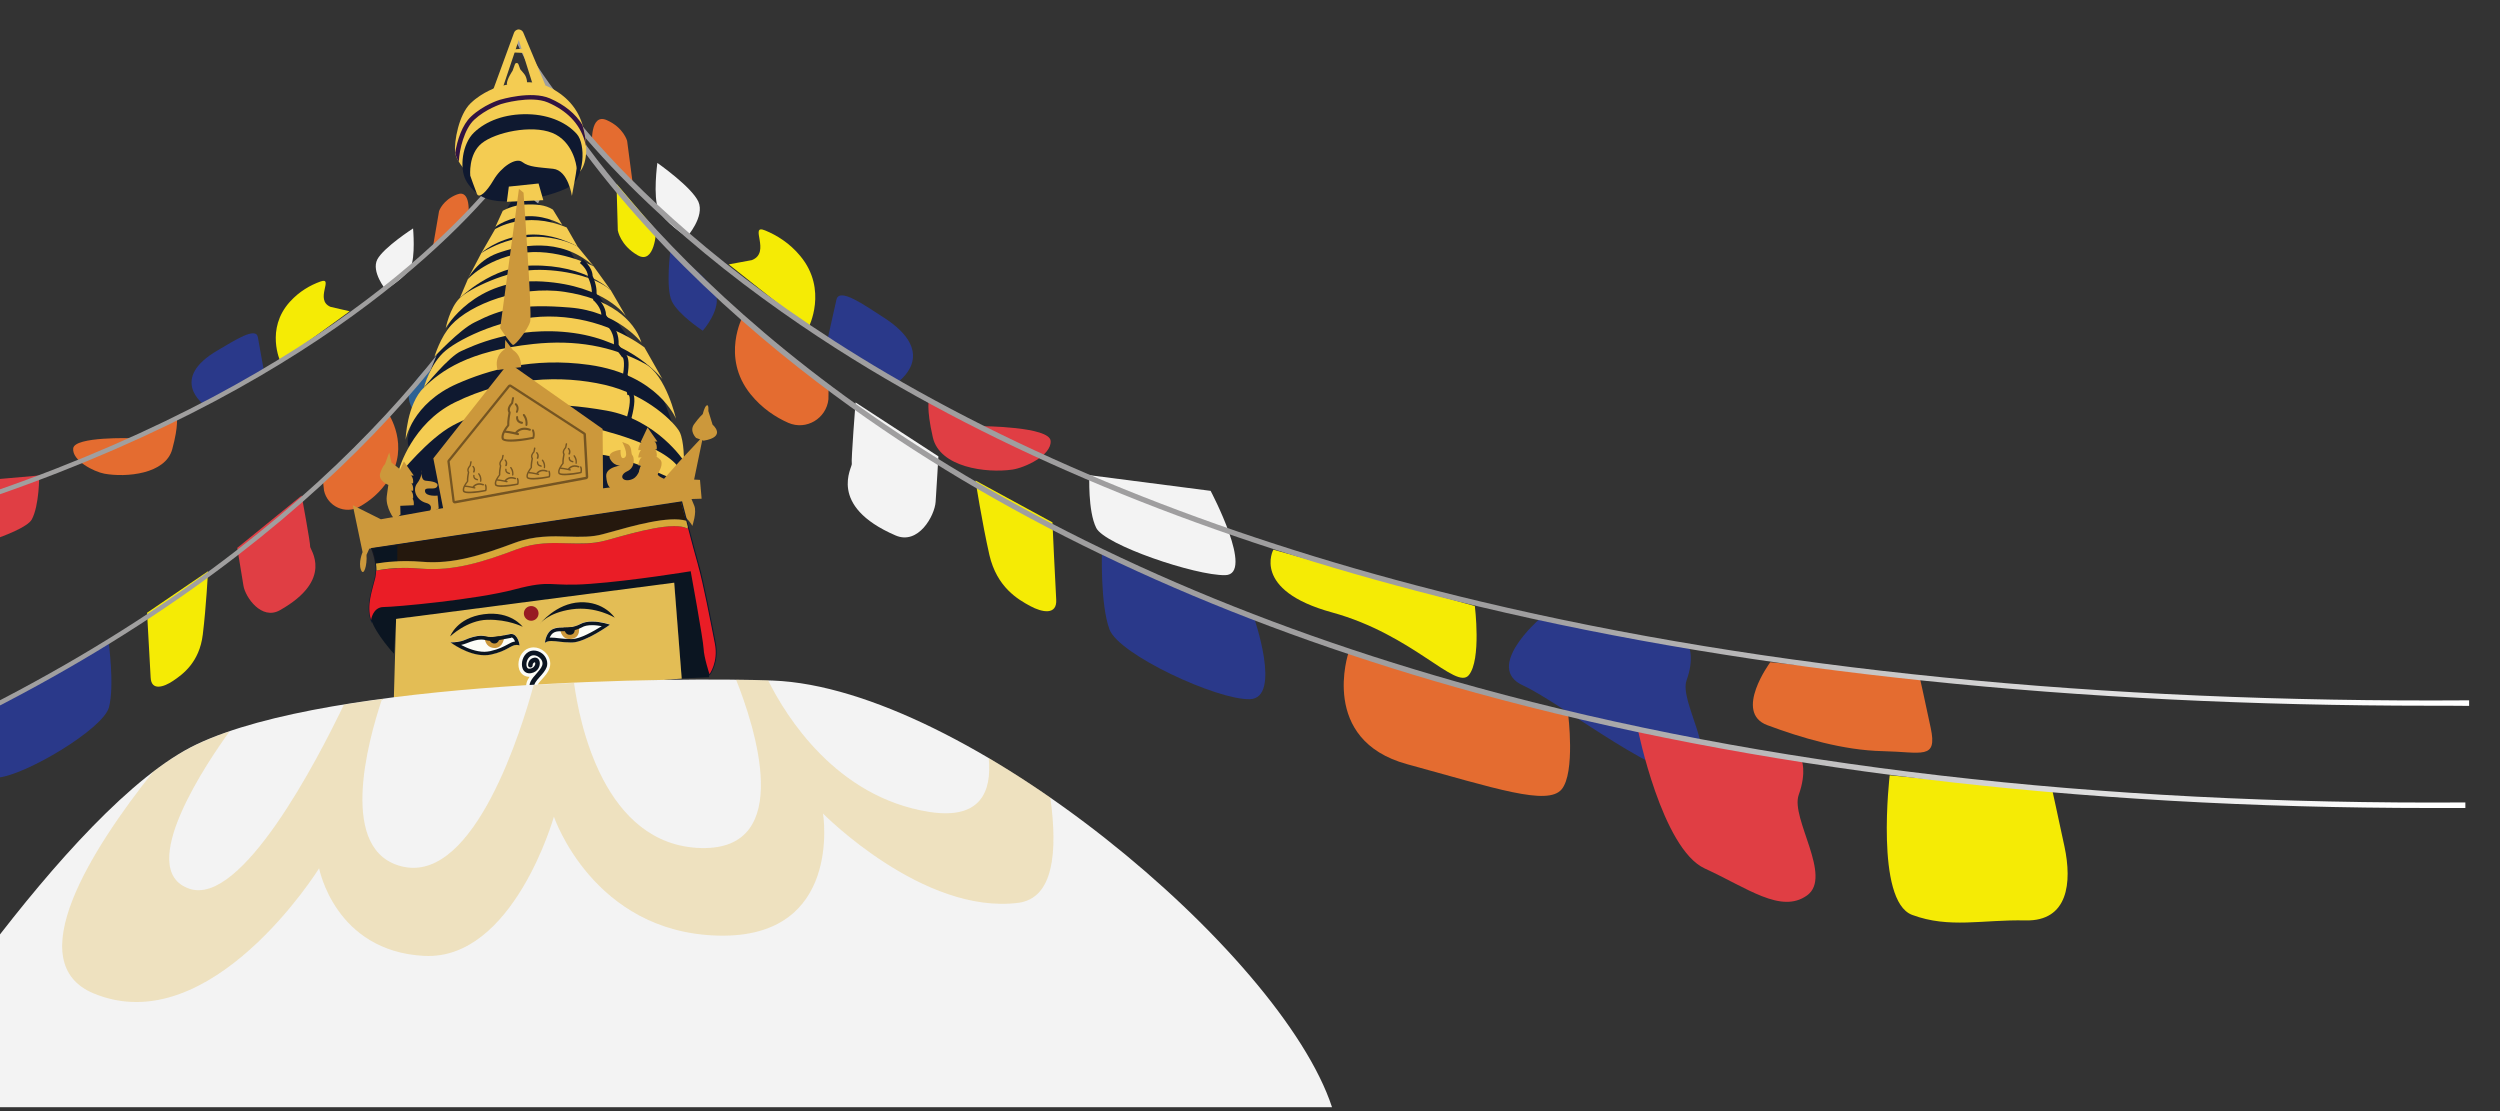 <?xml version="1.0" encoding="utf-8"?>
<!-- Generator: Adobe Illustrator 25.0.1, SVG Export Plug-In . SVG Version: 6.00 Build 0)  -->
<svg version="1.1" id="Layer_1" xmlns="http://www.w3.org/2000/svg" xmlns:xlink="http://www.w3.org/1999/xlink" x="0px" y="0px"
	 viewBox="0 0 1530 680" style="enable-background:new 0 0 1530 680;" xml:space="preserve">
<rect x="0" y="0" width="1530" height="680" fill="#333333" stroke="none"/>
<style type="text/css">
	.st0{clip-path:url(#SVGID_2_);}
	.st1{fill:#2A398A;}
	.st2{fill:#F5EB05;}
	.st3{fill:#E46C30;}
	.st4{fill:#F3F3F3;}
	.st5{fill:#E03E44;}
	.st6{fill:url(#SVGID_3_);}
	.st7{fill:url(#SVGID_4_);}
	.st8{fill:#E3BD55;}
	.st9{fill:#2E6294;}
	.st10{fill:none;stroke:#A09F9F;stroke-width:2.831;stroke-miterlimit:10;}
	.st11{fill:#F4CC52;}
	.st12{fill:#0F1930;}
	.st13{fill:#311342;}
	.st14{fill:#CC983B;}
	.st15{fill:#755522;}
	.st16{fill:none;stroke:#0F1930;stroke-width:0.898;stroke-miterlimit:10;}
	.st17{fill:#25180D;}
	.st18{fill:#0B1521;}
	.st19{fill:#EA1D26;}
	.st20{fill:#D7A839;}
	.st21{fill:#FCFDF7;}
	.st22{fill:#971B22;}
	.st23{opacity:0.33;fill:#E3BD55;}
</style>
<g>
	<defs>
		<rect id="SVGID_1_" x="0" y="-0.2" width="1529.2" height="680.3"/>
	</defs>
	<clipPath id="SVGID_2_">
		<use xlink:href="#SVGID_1_"  style="overflow:visible;"/>
	</clipPath>
	<g class="st0">
		<g>
			<path class="st1" d="M941.8,379.2c0,0-33.7,29.4-9.7,40.3c24,11,90.2,63.6,104.8,53.2c14.6-10.4-9.4-43.4-4.7-56.4
				c4.7-13.1,1.6-19.9,1.6-19.9L941.8,379.2z"/>
			<path class="st2" d="M377.3,112.5l0.8,28.5c0,0,1.5,9.1,12.1,15.2c10.6,6.1,11.4-15.2,11.4-15.2L377.3,112.5z"/>
			<path class="st1" d="M410.3,153.1c0,0-3,22.8,0.8,31.1c3.8,8.3,19,18.2,19,18.2s12.1-13.7,7.6-23.5
				C433.1,169.1,410.3,153.1,410.3,153.1z"/>
			<path class="st3" d="M454.7,193.4c0,0-13.7,25,4.6,47.8c7.1,8.8,15.5,14.2,23.2,17.6c10.9,4.7,23.2-2.6,24.5-14.4l0.1-7.7
				L454.7,193.4z"/>
			<path class="st4" d="M523.6,246.3c0,0-2.8,35.9-2.3,37.6c0.6,1.7-15.4,25.6,26.8,43.8c13.9,6,23.9-12,24.5-20.5
				c0.6-8.5,1.7-27.9,1.7-27.9L523.6,246.3z"/>
			<path class="st2" d="M597,294.1c0,0,4,25.6,8.5,45.5c4.6,19.9,17.6,27.3,25,31.3c7.4,4,16.5,5.7,15.9-4
				c-0.6-9.7-2.3-47.2-2.3-47.2L597,294.1z"/>
			<path class="st1" d="M674.4,337.4c0,0-1.1,32.4,4.6,47.8c5.7,15.4,66,43.3,85.9,42.7s2.3-50.7,2.3-50.7L674.4,337.4z"/>
			<path class="st3" d="M825.3,399.4c0,0-18.2,53.5,35.9,68.3c54.1,14.8,85.9,25.6,94.5,15.4c8.5-10.2,4-46.1,4-46.1L825.3,399.4z"
				/>
			<path class="st5" d="M1002.3,446.1c0,0,14.8,73.4,41,85.4c26.2,12,46.7,27.9,62.6,16.5c15.9-11.4-10.2-47.2-5.1-61.5
				c5.1-14.2,1.7-21.6,1.7-21.6L1002.3,446.1z"/>
			<path class="st2" d="M1156.5,474.5c0,0-9.1,76.8,13.7,85.4c22.8,8.5,43.3,2.8,69.4,3.4c26.2,0.6,28.5-23.3,23.9-45
				c-4.6-21.6-7.4-34.2-7.4-34.2L1156.5,474.5z"/>
			<path class="st3" d="M387.2,112.1l-3.4-25.9c0,0-2.2-8.2-12.5-12.7c-10.3-4.5-9,14.9-9,14.9L387.2,112.1z"/>
			<path class="st4" d="M402.3,99.7c0,0-2.8,20.9,0.7,28.6s17.4,16.7,17.4,16.7s11.1-12.5,7-21.6C423.2,114.3,402.3,99.7,402.3,99.7
				z"/>
			<path class="st2" d="M494.8,200.5c0,0,12.1-23.2-5-43.8c-6.6-8-14.5-12.8-21.6-15.7c-10.1-4.1,4,13.6-8.1,18.2l-14.1,2.6
				L494.8,200.5z"/>
			<path class="st1" d="M548.8,234.3c0,0,27.2-17.6-8.3-40.2c-11.7-7.5-26.9-18.4-28.6-10.7c-1.7,7.7-5.6,25-5.6,25L548.8,234.3z"/>
			<path class="st5" d="M568.6,244.2c0,0-1.9,5.2,2.3,23.5c4.2,18.3,32.6,22,48.6,19.7c7.6-1.1,24-8.6,23.5-17.5
				c-0.5-8.9-42.5-9.1-42.5-9.1L568.6,244.2z"/>
			<path class="st4" d="M666.7,290.8c0,0-1,21.9,4.2,32.3s60.6,29.2,78.9,28.9s-8.9-51.6-8.9-51.6L666.7,290.8z"/>
			<path class="st2" d="M779.3,336.4c0,0-13.7,24.8,35.9,38.4c49.6,13.6,75.9,47.8,83.7,38.4c7.8-9.4,3.7-42.3,3.7-42.3L779.3,336.4
				z"/>
			<path class="st3" d="M1083.4,405.3c0,0-22.7,30.7-1.8,38.5c20.9,7.8,46.5,15.4,70.6,15.9c24,0.5,33.6,5.6,29.4-14.2
				c-4.2-19.9-6.8-31.3-6.8-31.3L1083.4,405.3z"/>
			<g>
				<linearGradient id="SVGID_3_" gradientUnits="userSpaceOnUse" x1="1463.734" y1="259.189" x2="931.088" y2="259.189">
					<stop  offset="0" style="stop-color:#FFFFFF"/>
					<stop  offset="1" style="stop-color:#9F9E9F"/>
				</linearGradient>
				<path class="st6" d="M1487.9,494.5c-218.2,0-414.7-23.7-584.4-70.4C763.3,385.5,641,331.2,540,262.6
					c-49.6-33.7-120.7-89.3-177.3-162.9c-33.9-44.1-46.6-74.2-46.8-74.5l3.1-1.3c0.1,0.3,12.8,30.1,46.5,73.9
					c31.1,40.4,87,101.4,176.6,162.2c100.7,68.3,222.7,122.5,362.5,160.9c174.8,48.1,378.1,71.7,604.2,70.2l0,3.4
					C1501.9,494.5,1494.9,494.5,1487.9,494.5z"/>
			</g>
			<g>
				<linearGradient id="SVGID_4_" gradientUnits="userSpaceOnUse" x1="1463.734" y1="227.846" x2="931.088" y2="227.846">
					<stop  offset="0" style="stop-color:#FFFFFF"/>
					<stop  offset="1" style="stop-color:#9F9E9F"/>
				</linearGradient>
				<path class="st7" d="M1487.1,431.9c-216.9,0-412.5-20.4-581.6-60.6c-140.3-33.4-262.9-80.5-364.2-139.9
					C491.4,202.1,420.1,153.9,363.2,90c-34.1-38.3-47-64.5-47.2-64.7l3-1.5c0.1,0.3,12.9,26.1,46.8,64.2
					c31.3,35.1,87.5,88,177.4,140.7c101.1,59.2,223.3,106.2,363.3,139.5c175,41.6,378.5,62,604.6,60.4l0,3.4
					C1503.1,431.9,1495.1,431.9,1487.1,431.9z"/>
			</g>
		</g>
		<g>
			<path class="st8" d="M295.3,178.8l1.8,23.9c0,0-0.5,7.7-8.8,13.7c-8.4,6-10.8-11.7-10.8-11.7L295.3,178.8z"/>
			<path class="st9" d="M271.2,215.6c0,0,4.5,18.8,2.1,26.1c-2.5,7.3-14.3,16.9-14.3,16.9s-11.3-10.4-8.4-19
				C253.6,230.9,271.2,215.6,271.2,215.6z"/>
			<path class="st3" d="M237.6,253c0,0,13.6,19.8,0.3,40.4c-5.1,8-11.7,13.3-17.9,16.7c-8.7,4.9-19.6-0.2-21.7-9.9l-0.7-6.4
				L237.6,253z"/>
			<path class="st5" d="M184.6,303.3c0,0,5.5,29.7,5.2,31.2c-0.3,1.5,15.1,20.1-18.6,39c-11.1,6.2-21-7.9-22.2-15
				c-1.2-7.1-3.8-23.2-3.8-23.2L184.6,303.3z"/>
			<path class="st2" d="M127.3,349.6c0,0-1.1,21.8-3.2,38.8c-2.1,17.1-12.4,24.4-18.2,28.3s-13.3,6.2-13.7-2
				c-0.4-8.1-2.2-39.7-2.2-39.7L127.3,349.6z"/>
			<path class="st1" d="M66.4,392.4c0,0,3.8,27,0.3,40.4c-3.4,13.3-51.5,41.9-68.2,43.1c-16.7,1.2-6.3-42.2-6.3-42.2L66.4,392.4z"/>
			<path class="st5" d="M-54.4,457.4c0,0,19.9,43.2-24.1,60.2s-69.6,28.8-77.7,21c-8-7.8-7.3-38.2-7.3-38.2L-54.4,457.4z"/>
			<path class="st4" d="M-198.4,511.7c0,0-6,62.7-26.9,74.9s-36.6,27.4-50.9,19.2c-14.3-8.1,4.5-40.4-1-51.8s-3.3-17.9-3.3-17.9
				L-198.4,511.7z"/>
			<path class="st2" d="M-324.9,548.8c0,0,14.3,63.5-4,72.6c-18.3,9.1-35.9,6.1-57.8,8.9s-25.8-17.1-23.9-35.5s3.2-29.2,3.2-29.2
				L-324.9,548.8z"/>
			<path class="st3" d="M265,150.8l3.7-21.6c0,0,2.2-6.8,11-10.2c8.8-3.5,7,12.9,7,12.9L265,150.8z"/>
			<path class="st4" d="M252.8,139.8c0,0,1.6,17.6-1.6,24c-3.2,6.3-15.2,13.4-15.2,13.4s-8.9-10.9-5.1-18.4
				C234.8,151.4,252.8,139.8,252.8,139.8z"/>
			<path class="st2" d="M171.6,221.3c0,0-9.3-19.9,5.8-36.6c5.9-6.5,12.6-10.2,18.7-12.4c8.6-3.1-3.9,11.3,6.2,15.5l11.7,2.7
				L171.6,221.3z"/>
			<path class="st1" d="M125,247.8c0,0-22.2-15.8,8.4-33.5c10.1-5.9,23.2-14.5,24.4-8c1.2,6.5,3.8,21.2,3.8,21.2L125,247.8z"/>
			<path class="st3" d="M108.1,255.3c0,0,1.4,4.5-2.7,19.7c-4.2,15.2-28.2,17.3-41.5,14.9c-6.4-1.2-19.9-8-19.1-15.5
				c0.8-7.4,36-6.2,36-6.2L108.1,255.3z"/>
			<path class="st5" d="M24,291c0,0,0.1,18.5-4.6,27c-4.8,8.5-51.9,22.4-67.3,21.5s9.3-43,9.3-43L24,291z"/>
			<path class="st2" d="M-72.2,325.3c0,0,10.7,21.3-31.5,31s-65.4,37.5-71.7,29.3s-1.6-35.7-1.6-35.7L-72.2,325.3z"/>
			<path class="st1" d="M-210.1,355.6c0,0,27.3,25.8,6.7,34.2s-78,50.3-89.9,41c-11.9-9.3,9.4-36.1,5.9-47.2s-0.6-16.7-0.6-16.7
				L-210.1,355.6z"/>
			<path class="st3" d="M-329.9,372.5c0,0,18,26.5,0.1,32.4c-17.8,5.8-39.6,11.3-59.8,10.9c-20.2-0.4-28.4,3.6-24.2-13
				c4.2-16.5,6.8-26.1,6.8-26.1L-329.9,372.5z"/>
			<path class="st10" d="M337.7,100c0,0-125.1,414.4-955.6,494.5"/>
			<path class="st10" d="M326.7,79.7c0,0-183.3,339.3-1016.8,298.6"/>
		</g>
		<g>
			<g>
				<path class="st11" d="M287.8,107.5c0,0-8.6-8-9.3-14.4c-0.6-6.4,2.2-23,9.6-30c7.3-7,16.6-9.9,16.6-9.9s18.2-5.7,29-1
					s19.2,12.4,22.7,23.9c3.5,11.5,3.2,23.3-1.3,28.7C350.7,110.4,287.8,107.5,287.8,107.5z"/>
				<path class="st12" d="M419.3,288.2c0,0-9.1-48.4-33-79.5c-23.9-31.1-54.1-81.9-54.1-81.9l-14.6-11.3c0,0-26.6,43.3-33.8,61.5
					c-7.2,18.2-37.3,86.7-34,95.3c3.4,8.6-5.3,18-5.3,18l-5.7,32.3l176.2-23L419.3,288.2z"/>
				<path class="st12" d="M295.5,120.6c0,0-6.7-3.2-10.5-10.5s-2.2-22,5.1-29c7.3-7,18.8-11.5,32.9-11.2c14,0.3,24.3,5.7,30,12.1
					s4.5,26.5-3.8,31.9C340.8,119.3,309.2,127.6,295.5,120.6z"/>
				<path class="st13" d="M336.5,60.2c-11.4-4.9-29.9,0.7-30.7,0.9c-0.4,0.1-9.9,3.1-17.5,10.2c-5.4,5-8.5,14.5-9.7,22.2
					c0.3,1.8,1.1,3.7,2.2,5.5c0.3-7.5,3.4-20.1,9.4-25.7c7.2-6.7,16.3-9.5,16.4-9.6c0.2-0.1,18.2-5.5,28.7-1
					c11.6,5,19.2,12.8,22.4,23.1c0.4,1.3,0.7,2.5,1,3.8c-0.2-4.2-0.9-8.7-2.3-13.2C352.2,69.6,345.5,64.1,336.5,60.2z"/>
				<path class="st11" d="M300,59.9L314.6,20c0.4-1.1,1.5-1.9,2.7-2h0c1.2,0,2.4,0.7,2.9,1.8l13.6,32.4l-7.7-0.3l-8.6-27.4L307,55.8
					L300,59.9z"/>
				<path class="st11" d="M315.1,39.4l-1.4,3.9c0,0-3.5,5.1-3.5,8c0,2.9,12.4,0,12.4,0s0.2-3.8-2-6.3c-2.2-2.6-2.2-2.6-2.2-2.6
					l-1.1-3C317,38.3,315.4,38.3,315.1,39.4z"/>
				<path class="st11" d="M287.8,107.5c0,0-1.3-13.1,7-19.8c8.3-6.7,30.3-11.5,43.1-6.4c12.8,5.1,15,20.1,15,21.7
					c0,1.6-2.9,16.9-2.9,16.9s-2.2-15.6-11.5-16.6c-9.3-1-14.7-1-18.8-4.1c-4.1-3.2-13.1,3.2-17.6,10.9c-4.5,7.7-8.9,11.5-10.2,8.6
					C290.7,115.8,287.8,107.5,287.8,107.5z"/>
				<polygon class="st11" points="311.4,114.2 310.2,123.5 332.5,122.5 329.6,112.3 				"/>
				<path class="st11" d="M338.4,128.3l5.7,9.3c0,0-8.9-5.5-20.3-5.3c-12.4,0.2-20.6,6.5-20.6,6.5l4.5-9.8c0,0,6.2-3.6,13.6-3.8
					C327.9,124.9,333.8,125.3,338.4,128.3z"/>
				<path class="st11" d="M303,140.2c0,0,18.4-11.7,43.8-1l6.7,11.7c0,0-16-9.6-33.5-6.9c-17,2.6-25.4,10.8-25.4,10.8L303,140.2z"/>
				<path class="st11" d="M294.6,154.8l-8.4,16c0,0,5.7-11.3,18.2-15.8c12.4-4.5,38.3-10.8,58.9,7.9l-9.8-12
					C353.5,151,326.9,135,294.6,154.8z"/>
				<path class="st11" d="M281.4,182.4c0,0,19.6-19.5,44.5-19.9c32.6-0.5,47.9,15.1,47.9,15.1L363.3,163c0,0-23.5-12-45.2-7.9
					c-21.8,4.1-31.8,15.8-31.8,15.8L281.4,182.4z"/>
				<path class="st11" d="M272.8,200.8c0,0,2.4-12.4,8.6-18.4c6.2-6,29.2-16.8,46-17.2c16.8-0.5,36.9,4.1,46.4,12.4l9.3,16
					c0,0-12.5-18.9-51-21.3C290.3,169.7,272.8,200.8,272.8,200.8z"/>
				<path class="st11" d="M265.9,218.3c0,0,3.6-12.2,10.3-19.4c11.7-12.7,41.7-24.4,69.2-20.3c27.5,4.1,42.6,16.8,47.2,31.1
					c0,0-14.6-19.2-44-21.5c-29.4-2.4-41.7,0.7-58.2,9.1C281.3,201.7,265.9,218.3,265.9,218.3z"/>
				<path class="st11" d="M259.4,237.2c0,0,3.8-14.8,13.4-22.7c9.6-7.9,36.6-20.8,63-20.8c26.3,0,46.9,10.3,58.6,18.9l11,19.4
					c0,0-18.2-23.2-54.3-28.2c-36.1-5-63.5,8.7-68.7,11C274.7,218,259.4,237.2,259.4,237.2z"/>
				<path class="st11" d="M248.2,269.2c0,0,0.7-22,11.3-32.1c10.5-10.1,26.8-22.3,67-26.6c25.5-2.7,47.9,1.2,68,12
					c13.3,7.1,19.2,33.8,19.2,33.8s-10.8-27-53.1-33c-35-4.9-62,3.3-80.7,11.5C252,247,248.2,269.2,248.2,269.2z"/>
				<path class="st11" d="M244.3,287c0,0,7.8-27.8,34-40.7c32.1-15.8,65.6-16.8,91.7-10.8c26.1,6,43.3,23.5,46,29s2.6,17.7,2.6,17.7
					s-16.5-25.4-47.4-30.9s-65.6-6.2-94.1,9.1c-15.2,8.2-32.6,29.9-32.6,29.9L244.3,287z"/>
				<path class="st11" d="M363.2,262c0,0,44.4,9.6,53.3,25.9s-2.6,6.4-2.6,6.4s-34.8-17.2-51.7-16.3
					C345.3,278.9,363.2,262,363.2,262z"/>
				<polygon class="st14" points="309.4,224.5 265.2,280.5 272.1,315.7 369.1,301.8 368.8,262.5 313.8,223.8 				"/>
				<path class="st14" d="M317.6,115.6l-11.5,85.2c0,0,6.5,10.1,7.9,10.3s9.3-9.6,10.5-14.4s-4.1-78.8-4.1-78.8L317.6,115.6z"/>
				<g>
					<path class="st12" d="M385.1,263.1l-1.5-7.5l0.1-0.3c2.9-10.8,1.4-13.2,1.1-13.5H384l-2.7-12.4l0-0.3c1.3-8.1,0-10.1-0.2-10.4
						l-0.4-0.1l-5-6.9l0-0.5c0.4-5.6-1.9-8.8-1.9-8.9l-5.8-8.8l0-0.5c0.2-4.7-4.5-8.9-4.5-8.9l-0.4-0.3l-0.9-4.2l0-0.2
						c0.2-4.4-2.2-9.6-2.3-9.6l-0.1-0.3v-0.3c0-4.5-4.9-8.2-4.9-8.2l1.7-2.3c0.2,0.2,5.9,4.4,6.1,10.2c0.6,1.2,2.6,6.1,2.4,10.5
						l0.6,3c1.2,1.2,5.1,5.3,5.2,10.4l5.3,8c0.1,0.1,2.7,3.8,2.4,10.2l3.8,5.3c0.3,0.2,0.7,0.5,1,0.9c1.4,2,1.7,6.1,0.7,12.1l2.2,10
						c0.3,0.2,0.6,0.4,0.8,0.8c1.7,2.3,1.5,7.5-0.6,15.6l1.4,6.9L385.1,263.1z"/>
				</g>
				<g>
					<g>
						<path class="st15" d="M312.1,236.7l45,29.2l1.4,25.9l-80.2,14.8l-3.1-24.2L312.1,236.7 M312.1,235.3c-0.4,0-0.8,0.2-1.1,0.5
							l-36.9,45.7c-0.2,0.3-0.4,0.7-0.3,1.1l3.1,24.2c0,0.4,0.3,0.7,0.6,1c0.2,0.2,0.5,0.3,0.8,0.3c0.1,0,0.2,0,0.3,0l80.2-14.8
							c0.7-0.1,1.2-0.8,1.2-1.5l-1.4-25.9c0-0.5-0.3-0.9-0.6-1.1l-45-29.2C312.6,235.3,312.3,235.3,312.1,235.3L312.1,235.3z"/>
					</g>
					<g>
						<g>
							<path class="st15" d="M315.8,265.5c-0.1,0-0.2,0-0.3-0.1c-0.3-0.2-0.4-0.6-0.2-0.9c0,0,2.9-4.4,9.2-2.1
								c0.3,0.1,0.5,0.5,0.4,0.8c-0.1,0.3-0.5,0.5-0.8,0.4c-5.3-1.9-7.6,1.5-7.7,1.6C316.2,265.4,316,265.5,315.8,265.5z"/>
						</g>
						<g>
							<path class="st15" d="M319.4,259.4c0,0-0.1,0-0.1,0c-1.3-0.2-2.3-0.8-2.9-1.7c-0.8-1.2-0.5-2.6-0.5-2.6
								c0.1-0.3,0.4-0.6,0.7-0.5c0.3,0.1,0.5,0.4,0.5,0.7c0,0-0.2,0.9,0.4,1.7c0.4,0.6,1.1,1,2.1,1.1c0.3,0.1,0.6,0.4,0.5,0.7
								C320,259.2,319.7,259.4,319.4,259.4z"/>
						</g>
						<g>
							<path class="st15" d="M322.2,260.7C322.1,260.7,322.1,260.7,322.2,260.7c-0.4,0-0.7-0.3-0.6-0.7c0.4-3.5-1.5-5.6-1.5-5.6
								c-0.2-0.3-0.2-0.6,0-0.9c0.3-0.2,0.6-0.2,0.9,0c0.1,0.1,2.3,2.6,1.8,6.6C322.7,260.4,322.5,260.7,322.2,260.7z"/>
						</g>
						<g>
							<path class="st15" d="M312.8,270.3c-4.5,0-5.5-1-5.7-1.6c-1.1-3,2.4-7.5,3.3-8.6c-0.1-2.5,0.6-6.5,0.8-7.5
								c-1.5-2.7,0.9-5.4,1.6-6.1l0.6-3c0.1-0.3,0.4-0.6,0.7-0.5c0.3,0.1,0.6,0.4,0.5,0.7l-0.6,3.2c0,0.1-0.1,0.2-0.2,0.3
								c0,0-2.8,2.6-1.4,4.9c0.1,0.1,0.1,0.3,0.1,0.5c0,0-1,5-0.8,7.6c0,0.2,0,0.3-0.1,0.4c-1.2,1.4-4,5.5-3.3,7.6
								c0.5,1.4,9.5,0.8,17.6-0.8c0.2-0.7,0.4-2.3-0.3-3.8c-0.1-0.3,0-0.7,0.3-0.8c0.3-0.1,0.7,0,0.8,0.3c1.1,2.5,0.3,5,0.2,5.1
								c-0.1,0.2-0.3,0.4-0.5,0.4C320,269.9,315.7,270.3,312.8,270.3z"/>
						</g>
						<g>
							<path class="st15" d="M316.3,252.7c-0.1,0-0.2,0-0.2-0.1c-0.3-0.1-0.5-0.5-0.3-0.8c1.1-2.5-0.5-3.9-0.5-3.9
								c-0.3-0.2-0.3-0.6-0.1-0.9c0.2-0.3,0.6-0.3,0.9-0.1c0.1,0.1,2.2,2,0.8,5.3C316.7,252.5,316.5,252.7,316.3,252.7z"/>
						</g>
						<g>
							<path class="st15" d="M317.1,266.3c-0.1,0-0.1,0-0.2,0c0,0-4.8-1.2-7.9-1.5c-0.3,0-0.6-0.3-0.6-0.7c0-0.3,0.3-0.6,0.7-0.6
								c3.2,0.2,7.9,1.4,8.1,1.5c0.3,0.1,0.5,0.4,0.4,0.8C317.6,266.2,317.4,266.3,317.1,266.3z"/>
						</g>
					</g>
					<g>
						<g>
							<path class="st15" d="M289.6,298.4c-0.1,0-0.2,0-0.2-0.1c-0.2-0.1-0.3-0.4-0.1-0.6c0,0,2.1-3.2,6.6-1.5
								c0.2,0.1,0.4,0.3,0.3,0.6c-0.1,0.2-0.3,0.4-0.6,0.3c-3.8-1.4-5.5,1.1-5.5,1.2C289.9,298.4,289.8,298.4,289.6,298.4z"/>
						</g>
						<g>
							<path class="st15" d="M292.2,294C292.2,294,292.1,294,292.2,294c-1-0.2-1.8-0.6-2.2-1.2c-0.6-0.9-0.4-1.9-0.4-1.9
								c0.1-0.2,0.3-0.4,0.5-0.3c0.2,0.1,0.4,0.3,0.3,0.5c0,0-0.1,0.7,0.3,1.2c0.3,0.4,0.8,0.7,1.5,0.8c0.2,0,0.4,0.3,0.4,0.5
								C292.6,293.9,292.4,294,292.2,294z"/>
						</g>
						<g>
							<path class="st15" d="M294.2,294.9C294.2,294.9,294.1,294.9,294.2,294.9c-0.3,0-0.5-0.3-0.4-0.5c0.3-2.5-1.1-4-1.1-4.1
								c-0.2-0.2-0.2-0.5,0-0.6c0.2-0.2,0.5-0.2,0.6,0c0.1,0.1,1.7,1.9,1.3,4.8C294.6,294.8,294.4,294.9,294.2,294.9z"/>
						</g>
						<g>
							<path class="st15" d="M287.3,301.9c-2.1,0-3.7-0.3-4-1.2c-0.8-2.1,1.7-5.4,2.4-6.2c-0.1-1.8,0.4-4.7,0.6-5.4
								c-1.1-2,0.7-3.9,1.1-4.4l0.4-2.1c0-0.2,0.3-0.4,0.5-0.4c0.2,0,0.4,0.3,0.4,0.5l-0.5,2.3c0,0.1-0.1,0.2-0.1,0.2
								c0,0-2,1.9-1,3.5c0.1,0.1,0.1,0.2,0.1,0.3c0,0-0.7,3.6-0.6,5.5c0,0.1,0,0.2-0.1,0.3c-0.8,1-2.9,3.9-2.3,5.5
								c0.4,1,6.8,0.6,12.7-0.5c0.1-0.5,0.3-1.6-0.2-2.8c-0.1-0.2,0-0.5,0.2-0.6c0.2-0.1,0.5,0,0.6,0.2c0.8,1.8,0.2,3.6,0.2,3.7
								c-0.1,0.1-0.2,0.3-0.3,0.3C295.4,301.1,290.7,301.9,287.3,301.9z"/>
						</g>
						<g>
							<path class="st15" d="M289.9,289.2c-0.1,0-0.1,0-0.2,0c-0.2-0.1-0.3-0.4-0.2-0.6c0.8-1.8-0.3-2.8-0.3-2.8
								c-0.2-0.2-0.2-0.5,0-0.6c0.2-0.2,0.4-0.2,0.6,0c0.1,0.1,1.6,1.5,0.6,3.9C290.3,289.1,290.1,289.2,289.9,289.2z"/>
						</g>
						<g>
							<path class="st15" d="M290.5,299c0,0-0.1,0-0.1,0c0,0-3.5-0.9-5.7-1c-0.2,0-0.4-0.2-0.4-0.5c0-0.2,0.3-0.4,0.5-0.4
								c2.3,0.2,5.7,1,5.9,1.1c0.2,0.1,0.4,0.3,0.3,0.5C290.9,298.9,290.7,299,290.5,299z"/>
						</g>
					</g>
					<g>
						<g>
							<path class="st15" d="M309.2,294.6c-0.1,0-0.2,0-0.2-0.1c-0.2-0.1-0.3-0.4-0.1-0.6c0,0,2.1-3.2,6.6-1.5
								c0.2,0.1,0.4,0.3,0.3,0.6c-0.1,0.2-0.3,0.4-0.6,0.3c-3.8-1.4-5.5,1.1-5.5,1.2C309.5,294.5,309.4,294.6,309.2,294.6z"/>
						</g>
						<g>
							<path class="st15" d="M311.8,290.2C311.8,290.2,311.8,290.2,311.8,290.2c-1-0.2-1.8-0.6-2.2-1.2c-0.6-0.9-0.4-1.9-0.4-1.9
								c0.1-0.2,0.3-0.4,0.5-0.3c0.2,0.1,0.4,0.3,0.3,0.5c0,0-0.1,0.7,0.3,1.2c0.3,0.4,0.8,0.7,1.5,0.8c0.2,0,0.4,0.3,0.4,0.5
								C312.2,290,312,290.2,311.8,290.2z"/>
						</g>
						<g>
							<path class="st15" d="M313.8,291.1C313.8,291.1,313.8,291.1,313.8,291.1c-0.3,0-0.5-0.3-0.4-0.5c0.3-2.5-1.1-4-1.1-4.1
								c-0.2-0.2-0.2-0.5,0-0.6c0.2-0.2,0.5-0.2,0.6,0c0.1,0.1,1.7,1.9,1.3,4.8C314.2,290.9,314,291.1,313.8,291.1z"/>
						</g>
						<g>
							<path class="st15" d="M306.9,298c-2.1,0-3.7-0.3-4-1.2c-0.8-2.1,1.7-5.4,2.4-6.2c-0.1-1.8,0.4-4.7,0.6-5.4
								c-1.1-2,0.7-3.9,1.1-4.4l0.4-2.1c0-0.2,0.3-0.4,0.5-0.4c0.2,0,0.4,0.3,0.4,0.5l-0.5,2.3c0,0.1-0.1,0.2-0.1,0.2
								c0,0-2,1.9-1,3.5c0.1,0.1,0.1,0.2,0.1,0.3c0,0-0.7,3.6-0.6,5.5c0,0.1,0,0.2-0.1,0.3c-0.8,1-2.9,3.9-2.3,5.5
								c0.4,1,6.8,0.6,12.7-0.5c0.1-0.5,0.3-1.6-0.2-2.8c-0.1-0.2,0-0.5,0.2-0.6c0.2-0.1,0.5,0,0.6,0.2c0.8,1.8,0.2,3.6,0.2,3.7
								c-0.1,0.1-0.2,0.3-0.3,0.3C315,297.2,310.3,298,306.9,298z"/>
						</g>
						<g>
							<path class="st15" d="M309.6,285.3c-0.1,0-0.1,0-0.2,0c-0.2-0.1-0.3-0.4-0.2-0.6c0.8-1.8-0.3-2.8-0.3-2.8
								c-0.2-0.2-0.2-0.5,0-0.6c0.2-0.2,0.4-0.2,0.6,0c0.1,0.1,1.6,1.5,0.6,3.9C309.9,285.2,309.7,285.3,309.6,285.3z"/>
						</g>
						<g>
							<path class="st15" d="M310.2,295.2c0,0-0.1,0-0.1,0c0,0-3.5-0.9-5.7-1c-0.2,0-0.4-0.2-0.4-0.5c0-0.2,0.2-0.4,0.5-0.4
								c2.3,0.2,5.7,1,5.9,1.1c0.2,0.1,0.4,0.3,0.3,0.5C310.5,295.1,310.4,295.2,310.2,295.2z"/>
						</g>
					</g>
					<g>
						<g>
							<path class="st15" d="M328.6,290.1c-0.1,0-0.2,0-0.2-0.1c-0.2-0.1-0.3-0.4-0.1-0.6c0,0,2.1-3.2,6.6-1.5
								c0.2,0.1,0.4,0.3,0.3,0.6c-0.1,0.2-0.3,0.4-0.6,0.3c-3.9-1.4-5.5,1.2-5.5,1.2C328.9,290,328.8,290.1,328.6,290.1z"/>
						</g>
						<g>
							<path class="st15" d="M331.2,285.7C331.2,285.7,331.2,285.6,331.2,285.7c-1-0.2-1.8-0.6-2.2-1.2c-0.6-0.9-0.4-1.9-0.4-1.9
								c0.1-0.2,0.3-0.4,0.5-0.3c0.2,0.1,0.4,0.3,0.3,0.5c0,0-0.1,0.7,0.3,1.2c0.3,0.4,0.8,0.7,1.5,0.8c0.2,0,0.4,0.3,0.4,0.5
								C331.6,285.5,331.4,285.7,331.2,285.7z"/>
						</g>
						<g>
							<path class="st15" d="M333.2,286.6C333.2,286.6,333.2,286.6,333.2,286.6c-0.3,0-0.5-0.3-0.4-0.5c0.3-2.5-1.1-4-1.1-4.1
								c-0.2-0.2-0.2-0.5,0-0.6c0.2-0.2,0.5-0.2,0.6,0c0.1,0.1,1.7,1.9,1.3,4.8C333.6,286.4,333.4,286.6,333.2,286.6z"/>
						</g>
						<g>
							<path class="st15" d="M326.3,293.5c-2.1,0-3.7-0.3-4-1.2c-0.8-2.1,1.7-5.4,2.4-6.2c-0.1-1.8,0.4-4.7,0.6-5.4
								c-1.1-2,0.7-3.9,1.1-4.4l0.4-2.1c0-0.2,0.3-0.4,0.5-0.4c0.2,0,0.4,0.3,0.4,0.5l-0.5,2.3c0,0.1-0.1,0.2-0.1,0.2
								c0,0-2,1.9-1,3.5c0.1,0.1,0.1,0.2,0.1,0.3c0,0-0.7,3.6-0.6,5.5c0,0.1,0,0.2-0.1,0.3c-0.8,1-2.9,3.9-2.4,5.5
								c0.4,1,6.8,0.6,12.7-0.5c0.1-0.5,0.3-1.6-0.2-2.8c-0.1-0.2,0-0.5,0.2-0.6c0.2-0.1,0.5,0,0.6,0.2c0.8,1.8,0.2,3.6,0.2,3.7
								c-0.1,0.1-0.2,0.3-0.3,0.3C334.4,292.7,329.7,293.5,326.3,293.5z"/>
						</g>
						<g>
							<path class="st15" d="M328.9,280.8c-0.1,0-0.1,0-0.2,0c-0.2-0.1-0.3-0.4-0.2-0.6c0.8-1.8-0.3-2.8-0.3-2.8
								c-0.2-0.2-0.2-0.5,0-0.6c0.2-0.2,0.4-0.2,0.6,0c0.1,0.1,1.6,1.5,0.6,3.9C329.3,280.7,329.1,280.8,328.9,280.8z"/>
						</g>
						<g>
							<path class="st15" d="M329.5,290.7c0,0-0.1,0-0.1,0c0,0-3.5-0.9-5.7-1c-0.2,0-0.4-0.2-0.4-0.5c0-0.2,0.2-0.4,0.5-0.4
								c2.3,0.2,5.7,1,5.9,1.1c0.2,0.1,0.4,0.3,0.3,0.5C329.9,290.5,329.7,290.7,329.5,290.7z"/>
						</g>
					</g>
					<g>
						<g>
							<path class="st15" d="M348,287.4c-0.1,0-0.2,0-0.2-0.1c-0.2-0.1-0.3-0.4-0.1-0.6c0,0,2.1-3.2,6.6-1.5
								c0.2,0.1,0.4,0.3,0.3,0.6c-0.1,0.2-0.3,0.4-0.6,0.3c-3.8-1.4-5.5,1.1-5.5,1.2C348.3,287.3,348.2,287.4,348,287.4z"/>
						</g>
						<g>
							<path class="st15" d="M350.6,283C350.6,283,350.6,283,350.6,283c-1-0.2-1.8-0.6-2.2-1.2c-0.6-0.9-0.4-1.9-0.4-1.9
								c0.1-0.2,0.3-0.4,0.5-0.3c0.2,0.1,0.4,0.3,0.3,0.5c0,0-0.1,0.7,0.3,1.2c0.3,0.4,0.8,0.7,1.5,0.8c0.2,0,0.4,0.3,0.4,0.5
								C351,282.9,350.8,283,350.6,283z"/>
						</g>
						<g>
							<path class="st15" d="M352.6,283.9C352.6,283.9,352.5,283.9,352.6,283.9c-0.3,0-0.5-0.3-0.4-0.5c0.3-2.5-1.1-4-1.1-4.1
								c-0.2-0.2-0.2-0.5,0-0.6c0.2-0.2,0.5-0.2,0.6,0c0.1,0.1,1.7,1.9,1.3,4.8C353,283.8,352.8,283.9,352.6,283.9z"/>
						</g>
						<g>
							<path class="st15" d="M345.7,290.9c-2.1,0-3.7-0.3-4-1.2c-0.8-2.1,1.7-5.4,2.4-6.2c-0.1-1.8,0.4-4.7,0.6-5.4
								c-1.1-2,0.7-3.9,1.1-4.4l0.4-2.1c0-0.2,0.3-0.4,0.5-0.4c0.2,0,0.4,0.3,0.4,0.5l-0.5,2.3c0,0.1-0.1,0.2-0.1,0.2
								c0,0-2,1.9-1,3.5c0.1,0.1,0.1,0.2,0.1,0.3c0,0-0.7,3.6-0.6,5.5c0,0.1,0,0.2-0.1,0.3c-0.8,1-2.9,3.9-2.4,5.5
								c0.4,1,6.8,0.6,12.7-0.5c0.1-0.5,0.3-1.6-0.2-2.8c-0.1-0.2,0-0.5,0.2-0.6c0.2-0.1,0.5,0,0.6,0.2c0.8,1.8,0.2,3.6,0.2,3.7
								c-0.1,0.1-0.2,0.3-0.3,0.3C353.8,290.1,349.1,290.9,345.7,290.9z"/>
						</g>
						<g>
							<path class="st15" d="M348.3,278.2c-0.1,0-0.1,0-0.2,0c-0.2-0.1-0.3-0.4-0.2-0.6c0.8-1.8-0.3-2.8-0.3-2.8
								c-0.2-0.2-0.2-0.5,0-0.6c0.2-0.2,0.4-0.2,0.6,0c0.1,0.1,1.6,1.5,0.6,3.9C348.7,278.1,348.5,278.2,348.3,278.2z"/>
						</g>
						<g>
							<path class="st15" d="M348.9,288c0,0-0.1,0-0.1,0c0,0-3.5-0.9-5.7-1c-0.2,0-0.4-0.2-0.4-0.5c0-0.2,0.2-0.4,0.5-0.4
								c2.3,0.2,5.7,1,5.9,1.1c0.2,0.1,0.4,0.3,0.3,0.5C349.3,287.9,349.1,288,348.9,288z"/>
						</g>
					</g>
				</g>
				<path class="st14" d="M270.4,311.1l-37.3,6.7l-17.2-8.6l6,28.7c0,0-2.7,6.3-1,10.8s3.9-2.9,3.4-9.1l1.7-3.8l191-28.5
					c0,0-1.9,4.8,2.2,8.9s4.5,5.7,4.5,5.7s2.9-8.4,1.2-12.4s-1.7-4.1-1.7-4.1l6.2-0.2l-1-11.5l-3.6-0.2l5.5-26.6L416,282.2
					l-9.6,10.8c0,0-4.3-1.7-3.8-2.9s4.1-6.5,1.2-9.1s-8.1-5-10.3,1s-2.9,10.5-7.9,11.7c-5,1.2-6.9-2.9-1.7-5.3
					c5.3-2.4,4.1-9.1,3.1-9.8s0-5.7-3.1-6.9c-3.1-1.2-3.1-1.2-3.1-1.2s4.3,7.9,1.4,9.6s-2.4-4.8-2.4-4.8s-9.3,1-6.2,6
					s7.7,3.4,7.7,3.4s-10.8,0.7-10.3,6.9s2.4,6.7,2.4,6.7L270.4,311.1z"/>
				<path class="st14" d="M261.8,314.7c0,0,5-5.3-1-6.9s-8.6-8.1-5.5-12s2.9-8.1,2.9-8.1s-1.2,6.2,2.4,6.5s8.4,1,6.9,3.6
					s-7.9-0.5-7.4,2.9s7.7,2.6,7.7,2.6l0.7,7.9L261.8,314.7z"/>
				<path class="st14" d="M241.5,318.1c0,0-5.7-7.4-4.8-14.4s1-6.9,1-6.9s-6.5-2.6-5-7.2s2.9-5.5,2.9-5.5l2.6-7.2l1.4,6.2l4.8,3.8
					l0.7,28L241.5,318.1z"/>
				<g>
					<polygon class="st14" points="247.2,282.4 242.9,291.5 253.2,291 					"/>
					<path class="st14" d="M241.5,296.3l11.3-0.5c0,0,0.7-4.5-2.6-5.7S242.2,289.8,241.5,296.3z"/>
					<path class="st14" d="M241.5,300.8l11.3-0.5c0,0,0.7-4.5-2.6-5.7S242.2,294.4,241.5,300.8z"/>
					<path class="st14" d="M241.5,305.6l11.3-0.5c0,0,0.7-4.5-2.6-5.7S242.2,299.2,241.5,305.6z"/>
					<path class="st14" d="M241.9,309.7l11.3-0.5c0,0,0.7-4.5-2.6-5.7S242.7,303.2,241.9,309.7z"/>
				</g>
				<g>
					<polygon class="st14" points="396.3,261.6 392,270.7 402.3,270.2 					"/>
					<path class="st14" d="M390.6,275.5l11.3-0.5c0,0,0.7-4.5-2.6-5.7S391.3,269,390.6,275.5z"/>
					<path class="st14" d="M390.6,280l11.3-0.5c0,0,0.7-4.5-2.6-5.7C395.9,272.6,391.3,273.6,390.6,280z"/>
					<path class="st14" d="M390.6,284.8l11.3-0.5c0,0,0.7-4.5-2.6-5.7S391.3,278.3,390.6,284.8z"/>
					<path class="st14" d="M391.1,288.9l11.3-0.5c0,0,0.7-4.5-2.6-5.7S391.8,282.4,391.1,288.9z"/>
				</g>
				<path class="st14" d="M426,268c0,0-4.3-4.1-1.2-8.4s5.3-6.2,5.3-6.2s1-4.5,2.4-5.3s1,3.4,1,3.4l2.6,8.4c0,0,8.9,7.4-5.5,9.8
					L426,268z"/>
				<path class="st16" d="M227.6,335.8c0,0,4.1,9.8,2.2,17.7s-5.5,17-2.6,25.9c0,0,1-7.9,7.7-7.9c6.7,0,56.7-4.5,80.2-10.8
					c23.5-6.2,20.3-1.4,46.4-3.4c26.1-1.9,61.3-7.7,61.3-7.7s7.7,42.1,7.9,47.4s3.6,15.6,3.6,15.6s5.5-7.4,3.4-18.7
					c-2.2-11.3-7.4-38.1-10.3-48.1s-10.3-38.5-10.3-38.5L227.6,335.8z"/>
				<path class="st17" d="M257.9,343.7c19.4,1.7,37.3-4.3,57-11.6c12-4.4,22.9-4.1,32.6-3.8c7.5,0.2,14.6,0.4,21.4-1.5l3.3-0.9
					c15.7-4.4,36.8-10.3,47.6-7.3c-1.7-6.4-3-11.3-3-11.3l-189.3,28.5c0,0,1.7,4.1,2.4,9.1C235.8,343.8,245.6,342.7,257.9,343.7z"/>
				<path class="st18" d="M427.2,345.8c-3.6-1.4-17-6.2-31.6-6.5c-13.1-0.2-128.6,16.8-152.6,20.4l0.2-25.9l-15.6,1.9
					c0,0,4.1,9.8,2.2,17.7c-1.9,7.9-5.5,17-2.6,25.9c2.9,8.9,13.9,20.8,13.9,20.8l1.4-21.4c2.3-0.4,13.7-2.1,44.3-4.2
					c34.9-2.4,55.8-11.3,86.2-11c30.4,0.2,39.7-6.9,39.7-6.9l4.5,58.6l16.8-0.7C433.9,414.5,430.8,347.3,427.2,345.8z"/>
				<path class="st19" d="M437.5,394c-2.2-11.3-7.4-38.1-10.3-48.1c-1.5-5.1-4.1-14.9-6.3-23.3l-0.4,0.8c-8.2-4.3-31.6,2.3-47,6.6
					l-3.4,0.9c-7.4,2.1-14.9,1.9-22.7,1.6c-9.8-0.3-19.8-0.6-31,3.6c-20.2,7.5-38.6,13.6-58.9,11.9c-12.1-1-21.8,0.2-27.3,1.2
					c0,1.5-0.2,2.9-0.5,4.3c-1.9,7.9-5.5,17-2.6,25.9c0,0,1-7.9,7.7-7.9c6.7,0,56.7-4.5,80.2-10.8c23.5-6.2,20.3-1.4,46.4-3.4
					c26.1-1.9,61.3-7.7,61.3-7.7s7.7,42.1,7.9,47.4c0.2,5.3,3.6,15.6,3.6,15.6S439.7,405.2,437.5,394z"/>
				<path class="st20" d="M257.6,348c20.3,1.7,38.7-4.3,58.9-11.9c11.2-4.2,21.3-3.9,31-3.6c7.8,0.2,15.2,0.4,22.7-1.6l3.4-0.9
					c15.5-4.4,38.8-10.9,47-6.6l0.4-0.8c-0.4-1.4-0.7-2.7-1-3.9c-10.8-3.1-31.9,2.9-47.6,7.3l-3.3,0.9c-6.8,1.9-13.9,1.7-21.4,1.5
					c-9.7-0.3-20.7-0.6-32.6,3.8c-19.7,7.3-37.6,13.3-57,11.6c-12.3-1-22.1,0.1-28,1.1c0.2,1.4,0.3,2.8,0.3,4.3
					C235.7,348.1,245.5,346.9,257.6,348z"/>
				<polygon class="st8" points="242.4,378.8 241,428.7 417.2,415.3 412.6,356.6 				"/>
				<path class="st21" d="M333.5,393.3c0,0,0.5-6.5,5.1-8.5s9.6,0.8,16.4-2.9c6.9-3.7,18.4,0.3,18.4,0.3s-14.8,10.7-23.1,10.9
					C341.9,393.3,336.5,390.9,333.5,393.3z"/>
				<path class="st14" d="M354.2,383.3c0,0-0.4-0.2-1.1-0.4c-4.3,1.7-7.9,1-11.2,1.3c0.3,1,1.1,1.8,1.1,1.8s0.8,5.5,6.2,5.1
					C356,390.6,354.2,383.3,354.2,383.3z"/>
				<path class="st18" d="M351.6,384.2c0,0-0.6-0.2-1.4-0.5c-1.9,0.4-3.7,0.4-5.3,0.4c-0.2,0.7,0.7,1.6,0.7,1.6s0.4,3,3.4,2.8
					C352.6,388.2,351.6,384.2,351.6,384.2z"/>
				<path class="st21" d="M318,394.9c0,0-1-7.8-5.9-6.9c-4.9,1-10.5,2.6-14.5,1.4c-4-1.1-8.8,0.3-12.9,2.1c-4.1,1.8-8.9,1.4-8.9,1.4
					s13.1,10.1,24.7,7.5C312.1,398,312.9,393.5,318,394.9z"/>
				<path class="st14" d="M301.7,396.5c4.9,0.8,6.9-3.8,7-7.8c-4,0.8-8,1.6-11.1,0.7c-0.4-0.1-0.8-0.2-1.1-0.2
					C296.5,391.6,297.3,395.8,301.7,396.5z"/>
				<path class="st18" d="M299.3,389.8c0,1.2,0.4,3.6,2.8,4c2.7,0.4,3.7-2.3,3.7-4.4C303.5,389.7,301.3,390,299.3,389.8z"/>
				<g>
					<path class="st21" d="M325.8,424.8c-1.3,0-2.6-0.8-3.1-2c-1.5-3.3-0.3-6.2,1.4-8.6c-0.1,0-0.1,0-0.2,0c-2.8,0-5.1-1.6-6.1-4.4
						c-1.4-3.9,0-9.9,4.5-12.5c1.3-0.7,2.8-1.1,4.3-1.1c2.3,0,4.6,0.9,6.5,2.5c3.2,2.7,4.4,6.7,3.2,10.3c-0.9,2.6-2.8,4.7-4.6,6.7
						c-1.3,1.4-3.2,3.6-2.9,4.4c0.4,0.8,0.4,1.8,0.1,2.6c-0.3,0.9-1,1.5-1.8,1.9C326.8,424.7,326.3,424.8,325.8,424.8z"/>
					<path class="st18" d="M325.8,422.8c-0.5,0-1.1-0.3-1.3-0.8c-1.6-3.6,1.2-6.8,3.7-9.6c1.5-1.7,3-3.4,3.6-5.1
						c0.7-2-0.4-3.9-1.7-4.9c-1.3-1.1-3.5-1.9-5.3-0.9c-2.2,1.3-3.1,4.6-2.4,6.6c0.4,1,1,1.3,2.1,1.1c2.2-0.4,2.8-1.9,3-2.5
						c0.2-0.8,0-1.3-0.1-1.4c-1.4,0.3-1.4,1.5-1.4,1.7c0,0.8-0.5,1.5-1.3,1.5c-0.8,0-1.5-0.6-1.5-1.3c-0.1-1.4,0.6-4.1,3.7-4.7
						c1.7-0.3,3.1,0.8,3.4,2.7c0.4,2.4-1,6-5.3,6.8c-2.4,0.4-4.4-0.7-5.2-3c-1.1-3.1,0.1-8,3.6-10c2.6-1.5,6-1,8.6,1.1
						c2.5,2.1,3.5,5.3,2.6,8.1c-0.8,2.2-2.5,4.1-4.2,6c-2.5,2.8-4,4.7-3.2,6.5c0.3,0.7,0,1.6-0.7,1.9
						C326.2,422.8,326,422.8,325.8,422.8z"/>
				</g>
				<g>
					<path class="st18" d="M362.4,382.6L362.4,382.6c2.1,0,4.1,0.3,5.9,0.6c-5.3,3.3-13.3,7.8-18.1,7.9c-0.3,0-0.5,0-0.8,0
						c-2.8,0-5.2-0.3-7.4-0.5c-1.7-0.2-3.3-0.4-4.7-0.4c-0.3,0-0.6,0-0.9,0c0.6-1.3,1.5-2.7,3-3.3c1.4-0.6,2.9-0.6,4.5-0.6l0.8,0
						l0.8,0c3,0,6.4-0.2,10.5-2.3C357.6,383,359.8,382.6,362.4,382.6 M362.4,380.4c-2.6,0-5.2,0.4-7.4,1.6c-3.6,1.9-6.7,2.1-9.5,2.1
						c-0.6,0-1.1,0-1.6,0c-1.9,0-3.6,0.1-5.3,0.8c-4.6,1.9-5.1,8.5-5.1,8.5c1-0.8,2.3-1.1,3.9-1.1c3,0,6.9,0.9,12,0.9
						c0.3,0,0.5,0,0.8,0c8.3-0.2,23.1-10.9,23.1-10.9S368,380.4,362.4,380.4L362.4,380.4z"/>
				</g>
				<g>
					<path class="st18" d="M312.9,388l0,2.1c1,0,1.8,1.2,2.3,2.5c-1.7,0.2-3.1,1-4.7,1.9c-2.3,1.2-5.1,2.8-10.5,4
						c-1.1,0.2-2.3,0.4-3.5,0.4c-5.2,0-10.6-2.2-14.3-4.2c1.1-0.2,2.2-0.6,3.3-1c3.7-1.5,6.6-2.3,9-2.3c0.9,0,1.7,0.1,2.5,0.3
						c1.1,0.3,2.3,0.5,3.7,0.5c2.9,0,6.1-0.7,9.2-1.3c0.9-0.2,1.8-0.4,2.6-0.5c0.1,0,0.3,0,0.4,0L312.9,388 M312.9,388
						c-0.3,0-0.5,0-0.8,0.1c-3.7,0.7-7.9,1.8-11.4,1.8c-1.1,0-2.2-0.1-3.1-0.4c-1-0.3-2-0.4-3.1-0.4c-3.2,0-6.7,1.1-9.9,2.5
						c-3,1.3-6.4,1.5-8,1.5c-0.6,0-0.9,0-0.9,0s10.3,7.9,20.8,7.9c1.3,0,2.7-0.1,4-0.4c10.1-2.2,12-5.9,15.7-5.9
						c0.6,0,1.2,0.1,1.8,0.3C318,394.9,317.1,388,312.9,388L312.9,388z"/>
				</g>
				<path class="st18" d="M319.9,383.6c0,0-7.2-9.9-23.8-7.7c-16.6,2.2-20.6,13.6-20.6,13.6s10.2-9.9,22.8-10.2
					C311,379,319.9,383.6,319.9,383.6z"/>
				<path class="st18" d="M330.4,381.8c0,0,9.9-12.6,24.6-13.2c14.7-0.6,21.2,9.4,21.2,9.4s-11.6-7.2-26.3-5.1
					C335.2,375,330.4,381.8,330.4,381.8z"/>
				<circle class="st22" cx="325.1" cy="375.4" r="4.5"/>
				<path class="st14" d="M309.2,208l-0.2,5.7c0,0-6.9,3.6-4.5,12.7l14.4-1.7c0,0,0.7-6.9-5-10.5L309.2,208z"/>
				<polygon class="st11" points="312.5,30.3 320.8,29.8 320.9,32.4 311.7,32 				"/>
				<path class="st4" d="M-74.1,677.5c0,0,114.9-184.5,194.7-222.1c83.7-39.5,296.7-41.1,352.4-38.9
					c117.5,4.5,310.9,166,342.2,261.1H-74.1z"/>
			</g>
			<path class="st23" d="M642.8,488.1c-12.4-8.6-25.1-16.8-37.7-24.2c2,21-5.2,37.8-36.3,33c-57.1-8.9-87.8-58.6-98.7-80.5
				c-5.4-0.2-12-0.3-19.6-0.4c11.1,27.9,36.5,104.5-21.5,103c-59.7-1.6-74.5-77.4-77.7-101.1c-8.1,0.4-16.3,0.8-24.7,1.3
				c-7.1,26.2-35.8,120.4-79.5,111.3c-40.8-8.5-22.1-76.5-13.3-102.7c-7.9,1.1-15.7,2.2-23.3,3.4c-16.3,34-62.7,123.6-94.6,112.7
				c-34.1-11.6,11.8-78.7,24.6-96.3c-7.2,2.4-13.9,5.1-19.8,7.9c-8.7,4.1-17.7,9.8-27,16.8C55.3,520.6,12.2,589.3,57.4,608
				c71.8,29.7,137.9-76.6,137.9-76.6s9.6,50.7,64.2,53.6c54.6,2.9,79.5-85.2,79.5-85.2s23.9,70.9,100.5,72.8s64.2-74.7,64.2-74.7
				s61.3,62.2,119.7,54.6C644.5,549.6,647.5,522.1,642.8,488.1z"/>
		</g>
	</g>
</g>
</svg>
